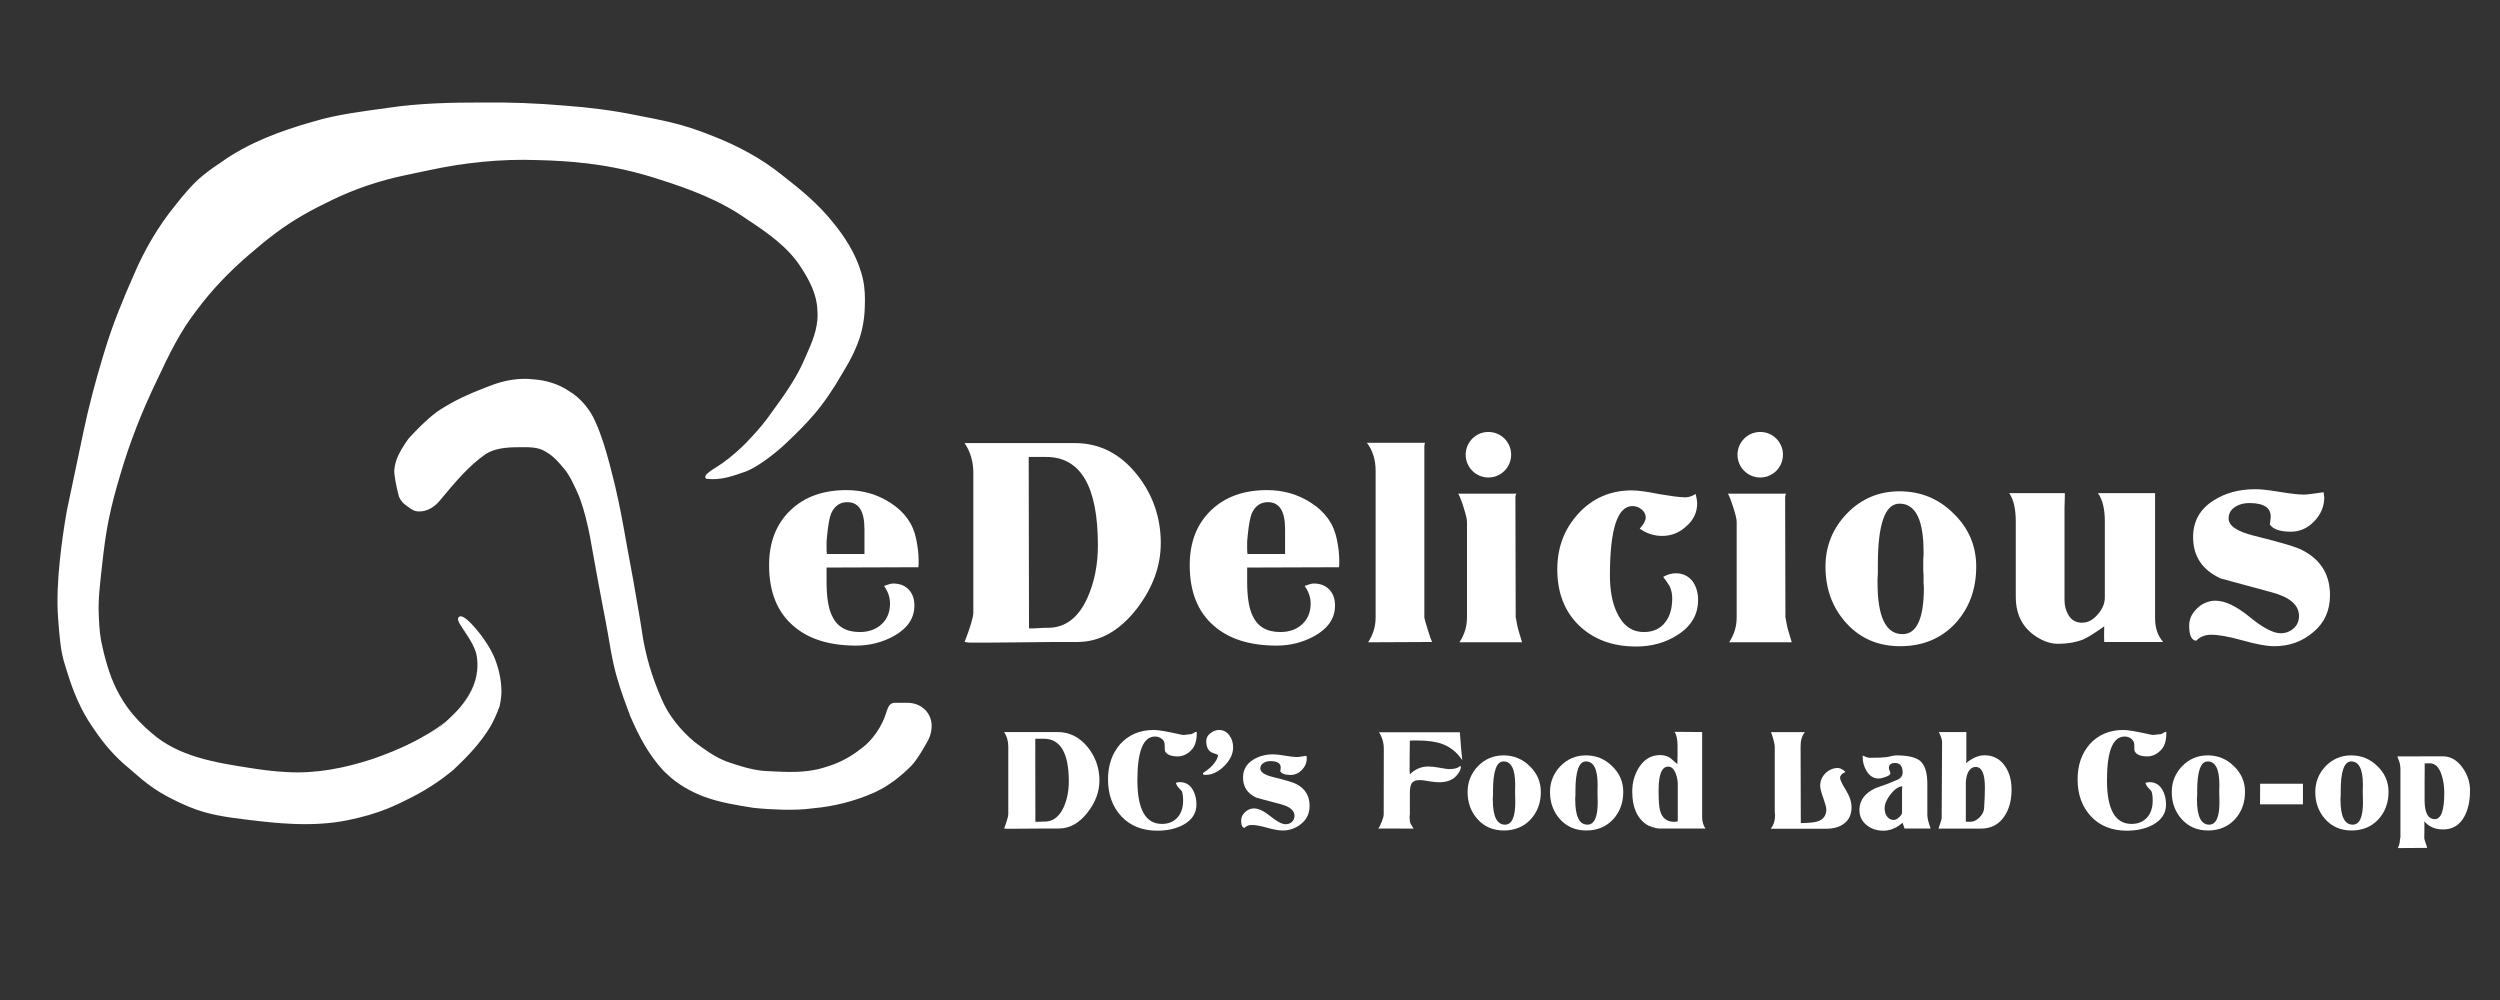 <svg xmlns="http://www.w3.org/2000/svg" xmlns:xlink="http://www.w3.org/1999/xlink" width="500" zoomAndPan="magnify" viewBox="0 0 375 150" height="200" preserveAspectRatio="xMidYMid meet" version="1.0"><rect x="0" y="0" width="375" height="150" fill="#333333" stroke="none"/><defs><g/><clipPath id="1c40a625ad"><path d="M 328 73 L 349.5 73 L 349.5 97 L 328 97 Z M 328 73 " clip-rule="nonzero"/></clipPath><clipPath id="8a8dd86df4"><path d="M 0.48 4 L 15 4 L 15 20 L 0.48 20 Z M 0.48 4 " clip-rule="nonzero"/></clipPath><clipPath id="3f4ef27d49"><rect x="0" width="222" y="0" height="25"/></clipPath></defs><path fill="#ffffff" d="M 71.504 98.352 C 71.156 96.23 68.32 93.125 68.969 92.672 C 69.617 92.219 72.734 95.754 73.91 98.5 C 74.754 100.473 75.02 102.801 74.953 103.891 C 74.887 104.984 74.617 105.914 74.617 105.914 C 74.617 105.914 73.996 107.484 73.258 108.695 C 71.586 111.441 67.625 115 67.625 115 C 67.625 115 65.137 117.195 61.473 119.125 C 58.352 120.77 56.113 121.668 52.188 122.492 C 46.332 123.719 40.062 122.75 36.879 122.316 C 31.719 121.609 29.348 120.953 25.395 118.605 C 23.059 117.219 21.059 115.312 19.91 114.336 C 17.383 112.18 16.492 110.945 14.609 108.242 C 12.402 105.066 11.555 103.273 10.457 99.641 C 9.68 97.07 9.691 95.52 9.496 92.844 C 9.039 86.578 10.871 76.762 10.871 76.762 C 10.871 76.762 12.391 69.52 13.391 64.883 C 14.27 60.812 15.059 57.852 16.262 53.852 C 17.672 49.152 18.934 46.074 20.93 41.555 C 22.676 37.602 24.207 34.934 26.953 31.477 C 29.629 28.113 30.562 27.227 33.777 25.059 C 38.477 21.887 41.348 20.867 47.148 19.098 C 50.895 17.953 54.344 17.555 58.23 16.984 C 63.746 16.176 66.906 16.164 72.477 16.105 C 77.223 16.051 79.891 16.141 84.609 16.496 C 89.027 16.832 90.906 17.027 95.238 17.84 L 95.457 17.883 C 99.84 18.707 102.422 19.191 106.57 20.855 C 111 22.629 113.445 23.898 117.113 26.773 C 120.164 29.164 122.094 30.68 124.605 33.738 C 126.414 35.941 127.859 38.25 128.691 40.922 C 129.223 42.625 129.32 44.02 129.254 46.031 C 129.176 48.441 128.914 49.891 128.004 52.117 C 127.324 53.777 126.859 54.477 126.02 55.934 C 124.617 58.359 123.766 59.707 121.965 61.898 C 120.293 63.93 117.238 66.762 117.238 66.762 C 117.238 66.762 114.207 69.539 111.832 70.523 C 109.695 71.41 106.508 72.035 106.027 71.707 C 105.449 71.312 107.363 70.309 108.367 69.594 C 109.633 68.699 111.293 67.207 111.883 66.578 C 114.066 64.258 114.613 63.59 115.738 62.039 C 117.543 59.555 119.465 57.129 120.938 53.68 C 122.094 50.965 122.965 49.305 122.75 46.422 C 122.551 43.754 121.699 42.305 120.258 40.008 C 118.047 36.488 113.73 33.875 112.133 32.797 C 107.461 29.641 104.273 28.543 98.785 26.762 C 93.117 24.922 87.809 24.094 80.617 23.887 C 74.172 23.699 70.488 24.055 64.141 25.297 C 58.301 26.438 54.934 27.148 49.531 29.68 C 44.223 32.168 41.406 34.078 36.977 37.938 C 33.645 40.84 31.438 43.246 29.238 46.203 C 26.23 50.23 25.348 52.371 23.242 56.848 C 20.766 62.109 19.379 65.672 17.742 71.195 C 16.195 76.414 15.613 79.43 15 84.793 C 14.629 88.031 14.352 89.508 14.453 92.531 L 14.453 92.586 C 14.523 94.66 14.543 95.293 15 97.344 C 15.598 100.031 16.301 102.293 17.547 104.527 C 18.918 106.988 20.738 108.902 22.48 110.328 C 26.973 114 31.406 114.559 37.312 115.449 C 44.625 116.551 48.984 116.258 55.898 113.977 C 60.48 112.465 65.75 109.438 66.875 108.305 C 68 107.176 72.383 103.734 71.504 98.352 Z M 71.504 98.352 " fill-opacity="1" fill-rule="nonzero"/><path fill="#ffffff" d="M 69.074 92.828 C 69.004 92.723 68.93 92.621 68.859 92.516 C 68.699 92.633 68.688 92.836 68.707 92.945 C 68.727 93.066 68.766 93.164 68.805 93.262 C 68.887 93.449 68.992 93.625 69.094 93.789 C 69.297 94.121 69.52 94.445 69.73 94.766 C 70.164 95.41 70.586 96.059 70.93 96.754 C 71.18 97.262 71.406 97.789 71.5 98.352 C 72.238 102.27 69.703 105.852 66.848 108.277 C 63.648 110.746 59.867 112.453 56.059 113.789 C 55.992 113.812 55.926 113.832 55.859 113.855 C 51.695 115.223 47.344 116.082 42.973 115.809 C 41.094 115.715 39.219 115.473 37.355 115.172 C 32.145 114.363 26.738 113.461 22.766 109.973 C 21.387 108.828 20.137 107.523 19.09 106.074 C 18.68 105.504 18.301 104.91 17.957 104.297 C 16.727 102.129 15.98 99.719 15.414 97.25 C 15.02 95.699 14.879 94.188 14.832 92.574 C 14.832 92.555 14.832 92.535 14.828 92.516 C 14.676 89.953 15.027 87.414 15.309 84.828 C 15.555 82.516 15.848 80.219 16.305 77.949 C 16.758 75.699 17.359 73.484 18.02 71.277 C 19.453 66.359 21.328 61.609 23.562 57 C 25.293 53.285 27.051 49.652 29.57 46.449 C 31.812 43.434 34.426 40.734 37.277 38.277 C 38.617 37.117 39.969 35.984 41.383 34.938 C 43.961 33.004 46.777 31.445 49.703 30.051 C 53.211 28.336 56.898 27.102 60.727 26.297 C 61.879 26.043 63.031 25.805 64.191 25.566 C 69.59 24.395 75.082 23.812 80.613 24.012 C 83.133 24.07 85.648 24.215 88.148 24.52 C 91.75 24.949 95.305 25.734 98.754 26.863 C 103.426 28.336 108.051 30.059 112.062 32.902 C 115.094 34.887 118.168 37.023 120.137 40.082 C 121.395 42.027 122.508 44.105 122.602 46.434 C 122.816 48.57 122.121 50.633 121.242 52.582 C 121.094 52.926 120.941 53.27 120.797 53.617 C 119.539 56.648 117.602 59.328 115.664 61.984 C 114.836 63.164 113.926 64.27 112.945 65.328 C 112.574 65.727 112.203 66.125 111.824 66.523 C 110.742 67.609 109.555 68.617 108.309 69.512 C 107.824 69.848 107.309 70.152 106.809 70.488 C 106.586 70.637 106.367 70.789 106.16 70.973 C 106.055 71.062 105.953 71.16 105.871 71.293 C 105.828 71.363 105.789 71.445 105.793 71.559 C 105.801 71.672 105.883 71.766 105.953 71.812 C 108.117 72.098 110 71.379 111.91 70.711 C 112.797 70.352 113.605 69.852 114.383 69.324 C 115.441 68.598 116.445 67.801 117.406 66.949 C 119.066 65.398 120.703 63.828 122.184 62.078 C 123.75 60.234 125.098 58.184 126.297 56.098 C 126.5 55.746 126.707 55.398 126.914 55.051 C 127.449 54.16 127.938 53.215 128.344 52.258 C 129.219 50.336 129.676 48.148 129.719 46.047 C 129.734 45.711 129.742 45.379 129.742 45.039 C 129.758 43.625 129.59 42.152 129.152 40.781 C 128.316 38.043 126.773 35.59 124.996 33.422 C 122.84 30.699 120.129 28.445 117.438 26.363 C 114.273 23.773 110.555 21.809 106.773 20.344 C 104.676 19.492 102.5 18.781 100.289 18.273 C 98.715 17.91 97.133 17.609 95.562 17.305 C 95.492 17.289 95.418 17.273 95.348 17.262 C 91.859 16.547 88.266 16.102 84.727 15.844 C 84.703 15.84 84.684 15.84 84.66 15.84 C 80.617 15.488 76.527 15.332 72.469 15.375 C 67.742 15.379 62.914 15.461 58.184 16.18 C 58.16 16.184 58.137 16.188 58.113 16.191 C 54.406 16.711 50.594 17.145 46.895 18.266 C 42.207 19.594 37.328 21.379 33.254 24.277 C 32.352 24.887 31.445 25.504 30.566 26.215 C 28.855 27.582 27.508 29.277 26.219 30.891 C 23.707 33.984 21.645 37.539 20.09 41.184 C 18.488 44.805 16.957 48.523 15.785 52.348 C 15.656 52.762 15.531 53.176 15.406 53.594 C 14.305 57.242 13.32 60.961 12.531 64.699 C 11.688 68.656 10.855 72.625 10.031 76.586 L 10.027 76.602 C 9.586 79.074 9.238 81.555 8.977 84.047 C 8.68 86.969 8.496 89.914 8.73 92.902 C 8.91 95.141 9.031 97.586 9.777 99.848 C 9.906 100.277 10.043 100.707 10.184 101.133 C 11 103.801 12.164 106.543 13.738 108.848 C 13.902 109.094 14.066 109.336 14.238 109.578 C 15.582 111.578 17.324 113.594 19.23 115.137 C 19.871 115.684 20.543 116.285 21.23 116.855 C 22.363 117.801 23.598 118.664 24.934 119.383 C 26.078 119.996 27.254 120.57 28.473 121.066 C 31.16 122.191 34.023 122.582 36.793 122.922 C 39.195 123.219 41.633 123.5 44.082 123.59 C 46.82 123.691 49.582 123.57 52.293 123.004 C 54.254 122.59 56.215 122.066 58.09 121.305 C 59.336 120.801 60.543 120.215 61.727 119.609 C 63.055 118.93 64.336 118.168 65.57 117.328 C 66.316 116.812 67.051 116.277 67.754 115.691 C 67.848 115.613 67.93 115.543 68.031 115.457 L 68.035 115.453 C 70.125 113.492 72.102 111.426 73.605 108.91 C 74.129 107.973 74.535 107.016 74.91 106.031 L 74.922 106 C 75.086 105.301 75.184 104.613 75.219 103.906 C 75.219 103.891 75.219 103.875 75.219 103.859 C 75.215 101.961 74.805 100.141 74.074 98.43 C 73.535 97.23 72.812 96.141 72.027 95.109 C 71.617 94.578 71.184 94.059 70.715 93.57 C 70.477 93.328 70.23 93.09 69.965 92.875 C 69.824 92.766 69.688 92.664 69.523 92.578 C 69.441 92.531 69.352 92.492 69.25 92.465 C 69.145 92.441 69.004 92.422 68.859 92.516 C 68.93 92.621 69.004 92.723 69.074 92.828 C 69.074 92.824 69.105 92.812 69.168 92.824 C 69.223 92.836 69.289 92.863 69.359 92.898 C 69.492 92.965 69.621 93.051 69.75 93.148 C 70.008 93.344 70.25 93.566 70.484 93.797 C 70.949 94.266 71.379 94.773 71.785 95.297 C 72.559 96.312 73.254 97.402 73.746 98.57 C 74.41 100.23 74.75 102.07 74.688 103.832 C 74.688 103.848 74.688 103.859 74.684 103.875 C 74.633 104.535 74.5 105.207 74.316 105.828 L 74.328 105.797 C 73.918 106.723 73.449 107.648 72.906 108.484 C 71.355 110.73 69.246 112.664 67.219 114.543 L 67.223 114.539 C 67.145 114.605 67.059 114.676 66.973 114.75 C 66.305 115.301 65.602 115.836 64.887 116.344 C 63.711 117.18 62.488 117.953 61.219 118.641 C 60.066 119.266 58.902 119.855 57.699 120.34 C 55.898 121.074 54.008 121.578 52.082 121.98 C 49.484 122.52 46.797 122.633 44.125 122.52 C 41.73 122.418 39.352 122.09 36.961 121.711 C 34.215 121.285 31.512 120.789 29.074 119.66 C 27.957 119.156 26.898 118.512 25.852 117.824 C 24.707 117.07 23.641 116.176 22.566 115.262 C 21.914 114.707 21.281 114.129 20.594 113.531 C 18.766 112.008 17.344 110.34 15.988 108.348 C 15.824 108.109 15.652 107.871 15.48 107.633 C 13.859 105.449 12.34 103.305 11.527 100.691 C 11.391 100.277 11.262 99.859 11.133 99.438 C 10.453 97.309 10.398 95.121 10.266 92.789 C 10.113 89.977 10.359 87.09 10.664 84.23 C 10.93 81.785 11.285 79.316 11.719 76.922 L 11.715 76.938 C 12.555 72.984 13.395 69.02 14.25 65.07 C 15.039 61.367 16.012 57.734 17.117 54.109 C 17.238 53.699 17.367 53.293 17.492 52.887 C 18.656 49.141 20.156 45.535 21.77 41.926 C 23.32 38.355 25.242 35.07 27.688 32.062 C 28.977 30.453 30.227 28.898 31.754 27.684 C 32.551 27.039 33.418 26.438 34.305 25.836 C 38.258 23.016 42.691 21.344 47.402 19.93 C 50.91 18.82 54.609 18.34 58.348 17.777 C 58.367 17.777 58.391 17.773 58.414 17.77 C 63.062 17.016 67.73 16.887 72.484 16.832 C 76.527 16.746 80.527 16.855 84.562 17.156 C 84.582 17.16 84.605 17.16 84.625 17.16 C 88.176 17.383 91.641 17.75 95.129 18.422 C 95.203 18.434 95.273 18.445 95.348 18.461 C 96.922 18.746 98.492 19.027 100.035 19.379 C 102.199 19.863 104.301 20.535 106.367 21.363 C 110.141 22.812 113.66 24.648 116.793 27.188 C 119.508 29.273 122.102 31.41 124.219 34.059 C 125.957 36.16 127.43 38.488 128.23 41.066 C 128.645 42.352 128.805 43.672 128.801 45.039 C 128.801 45.363 128.797 45.688 128.789 46.016 C 128.77 48.086 128.449 50.062 127.66 51.977 C 127.297 52.93 126.859 53.828 126.344 54.719 C 126.145 55.066 125.941 55.418 125.738 55.773 C 124.566 57.875 123.281 59.875 121.746 61.719 C 120.32 63.438 118.695 65.027 117.066 66.578 C 116.141 67.418 115.148 68.223 114.121 68.945 C 113.367 69.477 112.586 69.977 111.754 70.336 C 109.965 71.043 107.891 71.754 106.098 71.602 C 105.957 71.559 106.137 71.312 106.32 71.152 C 106.508 70.98 106.723 70.828 106.938 70.676 C 107.426 70.34 107.938 70.031 108.43 69.68 C 109.68 68.754 110.848 67.738 111.938 66.633 C 112.316 66.23 112.688 65.832 113.055 65.43 C 114.039 64.375 114.969 63.262 115.812 62.09 C 117.773 59.465 119.789 56.805 121.074 53.738 C 121.223 53.391 121.375 53.047 121.523 52.703 C 122.402 50.762 123.129 48.602 122.898 46.414 C 122.809 44.031 121.637 41.859 120.379 39.93 C 118.355 36.805 115.238 34.664 112.203 32.688 C 108.164 29.844 103.488 28.121 98.82 26.66 C 95.359 25.535 91.785 24.75 88.172 24.32 C 85.664 24.016 83.145 23.848 80.621 23.758 C 75.094 23.488 69.52 23.941 64.086 25.023 C 62.922 25.242 61.762 25.457 60.602 25.695 C 56.746 26.445 52.93 27.633 49.355 29.309 C 46.387 30.66 43.469 32.223 40.84 34.199 C 39.395 35.27 38.027 36.418 36.68 37.594 C 33.809 40.086 31.148 42.871 28.902 45.953 C 26.383 49.215 24.598 52.996 22.922 56.695 C 20.727 61.344 18.875 66.172 17.461 71.113 C 16.809 73.332 16.207 75.566 15.75 77.836 C 15.289 80.129 14.973 82.441 14.691 84.758 C 14.379 87.309 13.965 89.918 14.074 92.543 C 14.074 92.562 14.074 92.578 14.074 92.598 C 14.086 94.184 14.215 95.871 14.586 97.438 C 15.113 99.945 15.855 102.473 17.133 104.758 C 17.492 105.406 17.891 106.031 18.324 106.629 C 19.422 108.152 20.738 109.508 22.191 110.68 C 26.422 114.281 32.09 115.043 37.273 115.727 C 39.156 115.992 41.051 116.199 42.953 116.266 C 47.387 116.484 51.789 115.535 55.941 114.098 C 56.008 114.074 56.074 114.051 56.141 114.031 C 59.961 112.621 63.699 110.867 66.906 108.336 C 69.734 105.879 72.25 102.262 71.504 98.352 C 71.406 97.789 71.18 97.262 70.93 96.754 C 70.586 96.062 70.191 95.395 69.812 94.715 C 69.625 94.379 69.438 94.035 69.277 93.688 C 69.199 93.516 69.125 93.336 69.078 93.164 C 69.055 93.078 69.035 92.988 69.039 92.918 C 69.039 92.883 69.047 92.852 69.055 92.84 C 69.062 92.824 69.066 92.828 69.074 92.828 Z M 68.859 92.516 L 69.074 92.828 Z M 68.859 92.516 " fill-opacity="1" fill-rule="nonzero"/><path fill="#ffffff" d="M 59.402 71.047 C 59.41 70.785 59.27 70.359 59.672 69.094 C 60.074 67.832 61.465 65.945 61.465 65.945 C 61.465 65.945 64.219 62.883 66.188 61.645 C 68.352 60.285 69.867 59.535 72.41 58.52 C 75.234 57.391 77.027 56.852 79.973 57.242 C 82.02 57.516 83.297 57.914 85.055 59.18 C 86.746 60.398 87.66 61.5 88.559 63.629 C 89.457 65.762 90.375 69.219 91.293 72.898 C 92.141 76.312 93.125 81.754 93.125 81.754 C 93.125 81.754 94.754 89.891 95.527 94.598 C 96.301 99.305 97.023 101.309 98.715 105.184 C 100.406 109.055 103.855 111.699 103.855 111.699 C 103.855 111.699 106.758 113.961 108.863 114.676 C 110.727 115.309 112.914 116.008 114.855 116.094 C 118.379 116.254 120.441 116.555 123.797 115.613 C 126.191 114.941 127.922 114 129.527 112.754 C 131.039 111.727 132.758 109.59 133.555 106.992 C 133.789 106.219 133.941 106.066 134.094 106.066 L 136.234 106.066 C 136.543 106.066 138.07 106.219 138.805 107.613 C 139.656 109.23 138.551 110.98 138.551 110.98 C 138.551 110.98 137.152 113.57 136.148 114.562 L 136.098 114.613 C 135.09 115.613 133.398 117.281 130.863 118.438 C 128.27 119.621 124.707 120.52 122.008 120.734 C 118.199 121.293 113.047 120.66 113.047 120.66 C 113.047 120.66 108.25 119.949 105.906 119.016 C 103.305 117.98 101.91 117.109 99.938 115.199 C 97.965 113.285 95.625 108.734 95.035 107.16 C 94.445 105.586 93.746 103.805 93.105 101.641 C 92.121 98.285 91.973 96.25 91.273 92.785 C 90.422 88.555 89.156 81.938 89.156 81.938 C 89.156 81.938 88.254 76.473 86.809 73.465 C 85.961 71.703 85.758 71.031 84.219 69.305 C 83.426 68.418 83.066 68.059 81.949 67.402 C 80.707 66.672 79.531 66.727 77.949 66.73 C 76.188 66.734 74.316 66.812 72.75 67.777 C 70.043 69.438 65.824 74.77 65.824 74.77 C 65.824 74.77 64.617 76.512 62.703 76.395 C 62.668 76.371 59.566 74.379 61.094 75.539 C 61.148 75.578 61.203 75.621 61.258 75.664 C 61.945 76.109 62.68 76.387 62.703 76.395 C 62.176 76.359 61.668 75.98 61.258 75.664 C 60.738 75.328 60.242 74.898 60.105 74.418 C 59.785 73.297 59.398 71.305 59.402 71.047 Z M 59.402 71.047 " fill-opacity="1" fill-rule="nonzero"/><path fill="#ffffff" d="M 59.891 69.156 C 59.746 69.113 59.602 69.074 59.453 69.035 C 59.242 69.668 59.086 70.438 59.16 71.059 C 59.305 72.312 59.551 73.371 59.848 74.512 C 60.402 75.805 61.555 76.195 62.59 76.672 L 62.867 76.141 C 62.461 75.875 62.043 75.609 61.629 75.352 C 61.418 75.219 61.211 75.094 60.984 74.969 C 60.953 74.953 60.926 74.938 60.891 74.918 C 60.875 74.914 60.852 74.902 60.828 74.891 C 60.812 74.887 60.805 74.883 60.762 74.871 C 60.738 74.867 60.715 74.863 60.652 74.871 C 60.625 74.875 60.562 74.887 60.496 74.941 C 60.426 74.992 60.375 75.098 60.371 75.168 C 60.363 75.242 60.379 75.281 60.387 75.309 C 60.391 75.32 60.395 75.328 60.398 75.336 C 60.426 75.387 60.441 75.402 60.457 75.422 C 60.465 75.434 60.473 75.441 60.48 75.449 C 60.5 75.465 60.516 75.48 60.527 75.492 C 60.551 75.512 60.582 75.539 60.605 75.559 C 60.707 75.645 60.797 75.711 60.902 75.793 C 61.246 76.059 61.602 76.359 62.062 76.562 C 62.242 76.641 62.441 76.699 62.664 76.715 C 63.988 76.812 65.266 76.035 66.086 74.949 L 66.07 74.969 C 68.148 72.473 70.312 69.848 72.91 68.074 C 73.523 67.699 74.207 67.461 74.914 67.316 C 75.895 67.113 76.906 67.086 77.926 67.082 C 79.316 67.074 80.68 67.031 81.766 67.703 C 82.633 68.184 83.312 68.781 83.965 69.547 C 84.195 69.805 84.418 70.062 84.633 70.332 C 85.441 71.293 85.941 72.441 86.504 73.633 C 86.895 74.457 87.199 75.34 87.473 76.238 C 88.031 78.117 88.449 80.078 88.77 82.031 L 88.773 82.039 C 89.375 85.375 89.977 88.727 90.625 92.059 C 90.684 92.348 90.738 92.637 90.797 92.918 C 91.383 95.848 91.723 98.91 92.605 101.828 C 93.152 103.73 93.848 105.574 94.527 107.391 C 95.824 110.406 97.281 113.207 99.539 115.629 C 99.711 115.793 99.883 115.957 100.059 116.117 C 101.641 117.641 103.652 118.773 105.684 119.531 C 108.074 120.395 110.496 120.773 112.945 121.164 L 112.957 121.168 C 114.438 121.328 115.91 121.418 117.402 121.453 C 118.934 121.484 120.48 121.453 122.047 121.234 L 122.012 121.238 C 125.102 120.957 128.129 120.199 131.047 118.926 C 131.199 118.855 131.352 118.785 131.5 118.711 C 133.383 117.797 135.098 116.461 136.562 115.004 C 136.957 114.617 137.246 114.223 137.531 113.82 C 138.109 112.984 138.609 112.141 139.094 111.262 L 139.066 111.305 C 139.203 111.082 139.277 110.918 139.363 110.727 C 139.82 109.668 139.934 108.328 139.359 107.277 C 139.184 106.938 138.949 106.633 138.668 106.375 C 138.004 105.777 137.219 105.469 136.277 105.422 C 135.566 105.422 134.852 105.422 134.137 105.422 C 133.973 105.414 133.746 105.5 133.625 105.598 C 133.496 105.695 133.426 105.785 133.371 105.859 C 133.27 106.012 133.219 106.125 133.172 106.234 C 133.078 106.449 133.016 106.645 132.957 106.836 C 132.633 107.898 132.129 108.922 131.492 109.852 C 130.855 110.773 130.09 111.633 129.219 112.246 L 129.184 112.27 C 127.766 113.418 126.18 114.289 124.473 114.859 C 124.215 114.945 123.953 115.027 123.691 115.105 C 120.832 116.027 117.902 115.801 114.902 115.656 C 114.688 115.648 114.473 115.629 114.258 115.605 C 112.48 115.402 110.746 114.832 109.027 114.242 C 107.297 113.59 105.68 112.441 104.172 111.285 L 104.168 111.285 C 102.125 109.566 100.324 107.387 99.262 104.902 C 97.773 101.539 96.754 98.117 96.246 94.422 C 96.152 93.809 96.055 93.191 95.949 92.578 C 95.332 88.879 94.664 85.191 93.973 81.52 L 93.977 81.535 C 93.453 78.543 92.91 75.57 92.199 72.602 C 91.953 71.602 91.703 70.602 91.438 69.602 C 90.863 67.461 90.242 65.328 89.305 63.258 C 88.516 61.406 87.074 59.699 85.402 58.695 C 83.852 57.617 81.902 57.031 80.039 56.902 C 77.848 56.637 75.551 57.059 73.469 57.887 C 73.094 58.027 72.719 58.172 72.344 58.32 C 71.312 58.727 70.285 59.148 69.273 59.637 C 68.172 60.164 67.102 60.773 66.062 61.426 C 65.867 61.547 65.676 61.68 65.492 61.816 C 63.938 62.984 62.594 64.359 61.289 65.781 L 61.273 65.801 C 60.566 66.812 59.879 67.824 59.453 69.035 C 59.602 69.074 59.746 69.113 59.891 69.156 C 60.273 68.082 60.973 67.055 61.66 66.09 L 61.641 66.109 C 62.93 64.727 64.281 63.355 65.77 62.238 C 65.945 62.105 66.129 61.98 66.309 61.867 C 67.336 61.219 68.375 60.602 69.449 60.062 C 70.434 59.57 71.449 59.133 72.473 58.719 C 72.844 58.566 73.215 58.422 73.586 58.285 C 75.652 57.465 77.828 57.176 79.91 57.586 C 81.734 57.855 83.344 58.52 84.711 59.664 C 86.199 60.797 87.176 62.23 87.809 64.004 C 88.535 65.973 89.059 68.117 89.621 70.227 C 89.883 71.211 90.137 72.203 90.387 73.195 C 91.098 76.066 91.695 79.031 92.273 81.973 L 92.277 81.988 C 93.039 85.629 93.793 89.289 94.477 92.953 C 94.59 93.559 94.699 94.164 94.805 94.77 C 95.383 98.484 96.594 102.164 98.168 105.465 C 99.414 108.152 101.316 110.316 103.543 112.113 L 103.539 112.109 C 105.145 113.277 106.754 114.398 108.699 115.109 C 110.441 115.684 112.211 116.258 114.109 116.477 C 114.34 116.504 114.57 116.523 114.805 116.535 C 117.738 116.688 120.859 117.031 123.898 116.121 C 124.176 116.047 124.453 115.969 124.727 115.883 C 126.539 115.32 128.316 114.426 129.867 113.238 L 129.832 113.262 C 130.914 112.535 131.781 111.586 132.5 110.543 C 133.215 109.5 133.781 108.352 134.152 107.145 C 134.199 106.98 134.258 106.816 134.312 106.688 C 134.336 106.629 134.367 106.57 134.371 106.566 C 134.371 106.562 134.367 106.582 134.312 106.621 C 134.262 106.664 134.125 106.715 134.051 106.711 C 134.766 106.711 135.48 106.711 136.191 106.711 C 136.73 106.73 137.387 106.973 137.797 107.363 C 137.98 107.531 138.129 107.727 138.246 107.949 C 138.609 108.613 138.562 109.477 138.219 110.281 C 138.16 110.414 138.082 110.57 138.031 110.656 L 138.008 110.699 C 137.555 111.52 137.059 112.355 136.527 113.117 C 136.273 113.48 136.004 113.848 135.738 114.117 C 134.332 115.578 132.844 116.883 131.098 117.75 C 130.961 117.82 130.82 117.887 130.68 117.953 C 127.934 119.18 124.938 119.957 122.004 120.234 L 121.973 120.234 C 120.496 120.453 118.988 120.488 117.488 120.457 C 116.031 120.426 114.566 120.324 113.141 120.156 L 113.152 120.156 C 110.77 119.758 108.309 119.316 106.129 118.5 C 104.137 117.723 102.359 116.699 100.832 115.238 C 100.664 115.086 100.5 114.93 100.336 114.77 C 98.312 112.621 96.754 109.73 95.543 106.93 C 94.848 105.105 94.156 103.309 93.609 101.453 C 92.727 98.629 92.371 95.637 91.754 92.652 C 91.695 92.371 91.637 92.082 91.578 91.797 C 90.902 88.477 90.215 85.148 89.543 81.832 L 89.543 81.844 C 89.172 79.859 88.719 77.902 88.129 75.984 C 87.844 75.07 87.527 74.164 87.109 73.293 C 86.562 72.145 86.012 70.883 85.16 69.875 C 84.934 69.594 84.707 69.328 84.469 69.066 C 83.832 68.309 83.008 67.578 82.129 67.098 C 80.875 66.316 79.32 66.375 77.973 66.379 C 76.941 66.383 75.887 66.402 74.82 66.621 C 74.059 66.777 73.289 67.043 72.586 67.477 C 69.777 69.41 67.688 72.012 65.578 74.566 L 65.562 74.586 C 64.898 75.477 63.809 76.152 62.742 76.074 C 62.609 76.066 62.473 76.027 62.332 75.969 C 61.977 75.82 61.641 75.555 61.285 75.281 C 61.18 75.203 61.094 75.137 61 75.062 C 60.984 75.047 60.957 75.027 60.941 75.012 C 60.934 75.004 60.922 74.996 60.918 74.992 C 60.914 74.988 60.914 74.988 60.914 74.988 C 60.918 74.992 60.922 74.992 60.945 75.039 C 60.949 75.043 60.953 75.051 60.953 75.059 C 60.961 75.082 60.977 75.121 60.969 75.191 C 60.965 75.258 60.918 75.363 60.848 75.414 C 60.785 75.469 60.723 75.48 60.695 75.484 C 60.641 75.488 60.621 75.484 60.609 75.48 C 60.582 75.473 60.586 75.477 60.586 75.477 C 60.586 75.477 60.602 75.48 60.609 75.484 C 60.629 75.496 60.652 75.508 60.68 75.52 C 60.883 75.629 61.094 75.754 61.301 75.879 C 61.715 76.129 62.129 76.391 62.539 76.648 L 62.816 76.113 C 61.859 75.719 60.707 75.184 60.363 74.324 C 60.062 73.258 59.793 72.07 59.648 71.035 C 59.57 70.355 59.695 69.793 59.891 69.156 Z M 59.453 69.035 L 59.891 69.156 Z M 59.453 69.035 " fill-opacity="1" fill-rule="nonzero"/><g clip-path="url(#1c40a625ad)"><path fill="#ffffff" d="M 349.5 89.289 C 349.5 91.582 348.672 93.418 347.016 94.805 C 345.359 96.223 343.406 96.93 341.148 96.93 C 340.008 96.93 338.426 96.645 336.41 96.07 C 334.395 95.5 332.816 95.211 331.672 95.211 C 330.77 95.211 330.016 95.516 329.414 96.117 C 328.723 96.027 328.375 95.273 328.375 93.855 C 328.375 93.344 328.484 92.863 328.691 92.41 C 328.934 91.957 329.234 91.566 329.594 91.234 C 329.957 90.871 330.363 90.602 330.812 90.422 C 331.297 90.211 331.793 90.105 332.305 90.105 C 333.746 90.105 335.465 90.918 337.449 92.547 C 339.434 94.172 340.984 94.988 342.098 94.988 C 342.848 94.988 343.496 94.746 344.039 94.262 C 344.578 93.781 344.852 93.164 344.852 92.41 C 344.852 90.754 343.48 89.562 340.742 88.84 C 338.215 88.145 336.32 87.633 335.055 87.301 C 333.793 86.969 333.129 86.789 333.07 86.758 C 330.332 85.492 328.965 83.43 328.965 80.566 C 328.965 78.215 329.973 76.391 331.988 75.098 C 333.762 73.949 335.867 73.379 338.305 73.379 C 339.117 73.379 340.336 73.516 341.961 73.785 C 343.586 74.055 344.805 74.191 345.617 74.191 C 345.797 74.191 346.129 74.16 346.609 74.102 C 347.121 74.043 347.766 73.949 348.551 73.832 C 348.582 74.07 348.594 74.254 348.594 74.371 C 348.625 74.492 348.641 74.555 348.641 74.555 C 348.641 75.941 348.145 77.145 347.152 78.172 C 346.16 79.227 344.984 79.754 343.633 79.754 C 342.008 79.754 340.953 79.391 340.473 78.668 C 340.562 78.094 340.609 77.703 340.609 77.492 C 340.609 76.137 339.539 75.457 337.402 75.457 C 336.59 75.457 335.898 75.641 335.328 76 C 334.637 76.422 334.289 77.012 334.289 77.762 C 334.289 78.879 335.598 79.754 338.215 80.387 C 340.141 80.867 341.719 81.289 342.953 81.652 C 344.188 82.012 345.059 82.344 345.57 82.645 C 348.191 84.062 349.5 86.277 349.5 89.289 Z M 349.5 89.289 " fill-opacity="1" fill-rule="nonzero"/></g><path fill="#ffffff" d="M 324.48 96.297 L 315.633 96.297 C 315.605 95.844 315.605 95.062 315.633 93.945 C 314.973 94.43 314.371 94.836 313.828 95.168 C 313.316 95.5 312.852 95.754 312.43 95.938 C 311.348 96.359 310.113 96.57 308.73 96.57 C 307.887 96.57 307.074 96.371 306.293 95.98 C 303.676 94.684 302.367 92.531 302.367 89.516 L 302.367 78.262 C 302.367 76.332 302.035 74.902 301.375 73.965 L 309.723 73.965 L 309.723 74.508 L 309.676 76.18 L 309.676 90.016 C 309.676 90.887 309.887 91.656 310.309 92.32 C 310.762 93.043 311.422 93.406 312.293 93.406 C 313.168 93.406 313.949 92.996 314.641 92.184 C 315.363 91.371 315.723 90.527 315.723 89.652 L 315.723 78.172 C 315.723 76.332 315.379 74.93 314.688 73.965 L 323.262 73.965 L 323.262 92.727 C 323.262 94.203 323.668 95.395 324.48 96.297 Z M 324.48 96.297 " fill-opacity="1" fill-rule="nonzero"/><path fill="#ffffff" d="M 296.434 84.996 C 296.434 88.402 295.379 91.25 293.273 93.539 C 291.137 95.801 288.387 96.93 285.016 96.93 C 281.707 96.93 278.996 95.754 276.891 93.406 C 274.844 91.113 273.824 88.312 273.824 84.996 C 273.824 81.922 274.891 79.27 277.027 77.039 C 279.195 74.809 281.824 73.695 284.922 73.695 C 288.082 73.695 290.777 74.793 293.004 76.996 C 295.289 79.195 296.434 81.863 296.434 84.996 Z M 288.535 82.781 C 288.535 77.961 287.332 75.547 284.922 75.547 C 282.758 75.547 281.676 78.605 281.676 84.727 L 281.676 86.082 C 281.645 86.383 281.629 86.637 281.629 86.848 C 281.629 87.059 281.629 87.242 281.629 87.391 C 281.629 92.547 282.879 95.121 285.375 95.121 C 287.512 95.121 288.582 92.785 288.582 88.117 C 288.582 87.934 288.562 87.707 288.535 87.438 C 288.535 87.137 288.535 86.836 288.535 86.531 C 288.535 86.203 288.52 85.898 288.488 85.629 C 288.488 85.328 288.488 85.086 288.488 84.906 L 288.488 83.867 C 288.52 83.625 288.535 83.43 288.535 83.277 C 288.535 83.098 288.535 82.934 288.535 82.781 Z M 288.535 82.781 " fill-opacity="1" fill-rule="nonzero"/><path fill="#ffffff" d="M 268.762 96.344 L 259.371 96.344 C 260.125 95.199 260.5 93.961 260.5 92.637 L 260.5 78.262 C 260.5 77.898 260.336 77.191 260.004 76.137 C 259.703 75.172 259.434 74.48 259.191 74.055 L 267.902 74.055 C 267.812 74.238 267.77 74.402 267.77 74.555 L 267.812 92.637 C 267.812 92.547 267.855 92.773 267.949 93.312 C 268.039 93.918 268.309 94.926 268.762 96.344 Z M 268.762 96.344 " fill-opacity="1" fill-rule="nonzero"/><path fill="#ffffff" d="M 254.715 89.969 C 254.715 92.199 253.676 93.961 251.602 95.258 C 249.824 96.402 247.762 96.977 245.418 96.977 C 241.898 96.977 239.039 95.922 236.844 93.812 C 234.676 91.703 233.594 88.898 233.594 85.402 C 233.594 82.117 234.645 79.332 236.754 77.039 C 238.887 74.719 241.566 73.559 244.785 73.559 C 245.688 73.559 247.027 73.742 248.801 74.102 C 249.707 74.254 250.484 74.371 251.148 74.465 C 251.84 74.555 252.41 74.598 252.863 74.598 C 253.285 74.598 253.781 74.434 254.352 74.102 C 254.504 74.766 254.578 75.219 254.578 75.457 C 254.578 76.844 254.039 78.004 252.953 78.938 C 251.902 79.902 250.699 80.387 249.344 80.387 C 248.109 80.387 246.98 80.023 245.957 79.301 C 246.559 78.637 246.859 78.078 246.859 77.629 C 246.859 77.145 246.648 76.738 246.23 76.406 C 245.84 76.074 245.387 75.91 244.875 75.91 C 242.617 75.91 241.488 79.375 241.488 86.309 C 241.488 88.508 241.82 90.332 242.484 91.777 C 243.387 93.797 244.754 94.805 246.59 94.805 C 248.004 94.805 249.086 94.293 249.84 93.27 C 250.5 92.395 250.832 91.219 250.832 89.742 C 250.832 89.109 250.711 88.523 250.473 87.98 C 250.41 87.891 250.305 87.723 250.156 87.484 C 250.004 87.242 249.781 86.926 249.48 86.531 C 250.109 86.172 250.742 85.992 251.375 85.992 C 252.426 85.992 253.27 86.398 253.902 87.211 C 254.441 87.996 254.715 88.914 254.715 89.969 Z M 254.715 89.969 " fill-opacity="1" fill-rule="nonzero"/><path fill="#ffffff" d="M 228.305 96.344 L 218.918 96.344 C 219.672 95.199 220.047 93.961 220.047 92.637 L 220.047 78.262 C 220.047 77.898 219.879 77.191 219.551 76.137 C 219.25 75.172 218.977 74.48 218.738 74.055 L 227.445 74.055 C 227.355 74.238 227.312 74.402 227.312 74.555 L 227.355 92.637 C 227.355 92.547 227.402 92.773 227.492 93.312 C 227.582 93.918 227.855 94.926 228.305 96.344 Z M 228.305 96.344 " fill-opacity="1" fill-rule="nonzero"/><path fill="#ffffff" d="M 214.828 96.297 L 205.215 96.344 C 205.965 95.199 206.344 93.961 206.344 92.637 L 206.344 70.621 C 206.344 68.965 205.906 67.562 205.031 66.418 L 213.742 66.418 C 213.684 66.656 213.652 66.824 213.652 66.914 L 213.652 92.637 C 213.652 92.758 213.816 93.344 214.148 94.398 C 214.449 95.395 214.676 96.027 214.828 96.297 Z M 214.828 96.297 " fill-opacity="1" fill-rule="nonzero"/><path fill="#ffffff" d="M 200.84 85.086 L 187.074 85.133 L 187.074 87.258 C 187.074 89.547 187.348 91.25 187.887 92.363 C 188.641 93.992 190.023 94.805 192.039 94.805 C 193.395 94.805 194.492 94.414 195.336 93.629 C 196.176 92.848 196.598 91.809 196.598 90.512 C 196.598 89.605 196.297 88.734 195.695 87.891 C 196.328 87.648 196.777 87.527 197.047 87.527 C 198.043 87.527 198.824 87.828 199.395 88.434 C 199.969 89.035 200.254 89.832 200.254 90.828 C 200.254 92.727 199.23 94.25 197.184 95.395 C 195.438 96.359 193.543 96.84 191.5 96.84 C 187.465 96.84 184.32 95.844 182.066 93.855 C 179.66 91.777 178.457 88.75 178.457 84.77 C 178.457 81.336 179.523 78.594 181.66 76.543 C 183.766 74.523 186.562 73.516 190.055 73.516 C 192.492 73.516 194.688 74.148 196.645 75.414 C 198.777 76.77 200.07 78.594 200.523 80.883 C 200.645 81.484 200.734 82.043 200.797 82.555 C 200.855 83.066 200.887 83.566 200.887 84.047 C 200.887 84.199 200.887 84.363 200.887 84.543 C 200.887 84.727 200.871 84.906 200.84 85.086 Z M 192.762 83.098 L 192.762 79.348 C 192.762 76.664 191.902 75.324 190.188 75.324 C 189.074 75.324 188.262 75.895 187.754 77.039 C 187.512 77.672 187.316 78.742 187.164 80.25 C 187.137 80.551 187.105 80.867 187.074 81.199 C 187.074 81.5 187.074 81.832 187.074 82.195 C 187.074 82.285 187.074 82.406 187.074 82.555 C 187.074 82.707 187.09 82.887 187.121 83.098 Z M 192.762 83.098 " fill-opacity="1" fill-rule="nonzero"/><path fill="#ffffff" d="M 174.117 81.469 C 174.117 84.906 172.914 88.191 170.508 91.324 C 167.918 94.641 164.957 96.297 161.617 96.297 C 160.715 96.297 159.586 96.297 158.23 96.297 C 156.879 96.297 155.297 96.312 153.492 96.344 C 151.688 96.371 150.109 96.387 148.754 96.387 C 147.398 96.387 146.27 96.387 145.367 96.387 C 145.277 96.387 145.172 96.371 145.055 96.344 C 144.961 96.344 144.844 96.328 144.691 96.297 C 145.562 94.039 146 92.562 146 91.867 L 146 70.938 C 146 69.25 145.562 67.758 144.691 66.461 L 161.211 66.461 C 164.941 66.461 168.07 68.059 170.598 71.254 C 172.945 74.238 174.117 77.645 174.117 81.469 Z M 164.684 81.785 C 164.684 72.957 162.098 68.543 156.922 68.543 L 154.305 68.543 L 154.352 94.262 C 154.5 94.262 154.695 94.262 154.938 94.262 C 155.176 94.262 155.465 94.25 155.793 94.219 C 156.094 94.188 156.367 94.172 156.605 94.172 C 156.848 94.172 157.043 94.172 157.191 94.172 C 159.781 94.172 161.75 92.68 163.105 89.699 C 164.16 87.348 164.684 84.711 164.684 81.785 Z M 164.684 81.785 " fill-opacity="1" fill-rule="nonzero"/><path fill="#ffffff" d="M 137.746 85.086 L 123.984 85.133 L 123.984 87.258 C 123.984 89.547 124.254 91.25 124.797 92.363 C 125.547 93.992 126.93 94.805 128.949 94.805 C 130.301 94.805 131.398 94.414 132.242 93.629 C 133.086 92.848 133.504 91.809 133.504 90.512 C 133.504 89.605 133.203 88.734 132.602 87.891 C 133.234 87.648 133.688 87.527 133.957 87.527 C 134.949 87.527 135.73 87.828 136.305 88.434 C 136.875 89.035 137.16 89.832 137.16 90.828 C 137.16 92.727 136.137 94.25 134.094 95.395 C 132.348 96.359 130.453 96.84 128.406 96.84 C 124.375 96.84 121.23 95.844 118.973 93.855 C 116.566 91.777 115.363 88.75 115.363 84.77 C 115.363 81.336 116.43 78.594 118.566 76.543 C 120.672 74.523 123.473 73.516 126.961 73.516 C 129.398 73.516 131.594 74.148 133.551 75.414 C 135.688 76.77 136.98 78.594 137.434 80.883 C 137.551 81.484 137.645 82.043 137.703 82.555 C 137.762 83.066 137.793 83.566 137.793 84.047 C 137.793 84.199 137.793 84.363 137.793 84.543 C 137.793 84.727 137.777 84.906 137.746 85.086 Z M 129.668 83.098 L 129.668 79.348 C 129.668 76.664 128.812 75.324 127.098 75.324 C 125.984 75.324 125.172 75.895 124.66 77.039 C 124.418 77.672 124.223 78.742 124.074 80.25 C 124.043 80.551 124.012 80.867 123.984 81.199 C 123.984 81.5 123.984 81.832 123.984 82.195 C 123.984 82.285 123.984 82.406 123.984 82.555 C 123.984 82.707 124 82.887 124.027 83.098 Z M 129.668 83.098 " fill-opacity="1" fill-rule="nonzero"/><path fill="#ffffff" d="M 267.445 68.207 C 267.445 70.094 265.918 71.625 264.035 71.625 C 262.152 71.625 260.625 70.094 260.625 68.207 C 260.625 66.32 262.152 64.793 264.035 64.793 C 265.918 64.793 267.445 66.32 267.445 68.207 Z M 267.445 68.207 " fill-opacity="1" fill-rule="nonzero"/><path fill="#ffffff" d="M 226.672 68.207 C 226.672 70.094 225.145 71.625 223.262 71.625 C 221.379 71.625 219.852 70.094 219.852 68.207 C 219.852 66.32 221.379 64.793 223.262 64.793 C 225.145 64.793 226.672 66.32 226.672 68.207 Z M 226.672 68.207 " fill-opacity="1" fill-rule="nonzero"/><g transform="matrix(1, 0, 0, 1, 150, 105)"><g clip-path="url(#3f4ef27d49)"><g clip-path="url(#8a8dd86df4)"><g fill="#ffffff" fill-opacity="1"><g transform="translate(0.571, 19.291)"><g><path d="M 14.344 -7.219 C 14.344 -9.07 13.77 -10.723 12.625 -12.172 C 11.395 -13.711 9.875 -14.484 8.062 -14.484 L 0.047 -14.484 C 0.461 -13.859 0.672 -13.133 0.672 -12.312 L 0.672 -2.172 C 0.672 -1.836 0.461 -1.117 0.047 -0.016 C 0.117 -0.004 0.18 0 0.234 0 C 0.285 0.008 0.332 0.016 0.375 0.016 C 0.812 0.016 1.359 0.016 2.016 0.016 C 2.672 0.016 3.438 0.008 4.312 0 C 5.195 -0.008 5.969 -0.016 6.625 -0.016 C 7.281 -0.016 7.828 -0.016 8.266 -0.016 C 9.891 -0.016 11.328 -0.82 12.578 -2.438 C 13.754 -3.957 14.344 -5.551 14.344 -7.219 Z M 9.75 -7.062 C 9.75 -5.645 9.492 -4.363 8.984 -3.219 C 8.328 -1.77 7.367 -1.047 6.109 -1.047 C 6.035 -1.047 5.941 -1.047 5.828 -1.047 C 5.711 -1.047 5.582 -1.039 5.438 -1.031 C 5.281 -1.02 5.141 -1.016 5.016 -1.016 C 4.898 -1.016 4.805 -1.016 4.734 -1.016 L 4.719 -13.484 L 5.984 -13.484 C 8.492 -13.484 9.75 -11.344 9.75 -7.062 Z M 9.75 -7.062 "/></g></g></g></g><g fill="#ffffff" fill-opacity="1"><g transform="translate(15.983, 19.291)"><g><path d="M 13.531 -14.344 C 13.531 -14.457 13.492 -14.516 13.422 -14.516 C 13.359 -14.516 13.234 -14.453 13.047 -14.328 C 12.859 -14.211 12.711 -14.156 12.609 -14.156 C 12.566 -14.156 12.492 -14.148 12.391 -14.141 C 12.297 -14.129 12.191 -14.117 12.078 -14.109 C 11.973 -14.098 11.867 -14.082 11.766 -14.062 C 11.672 -14.051 11.594 -14.047 11.531 -14.047 C 11.457 -14.047 11.348 -14.062 11.203 -14.094 C 9.129 -14.562 7.766 -14.797 7.109 -14.797 C 5.004 -14.797 3.312 -14.082 2.031 -12.656 C 0.82 -11.258 0.219 -9.504 0.219 -7.391 C 0.219 -5.117 0.891 -3.266 2.234 -1.828 C 3.578 -0.398 5.375 0.312 7.625 0.312 C 9.094 0.312 10.375 0.023 11.469 -0.547 C 12.812 -1.273 13.484 -2.297 13.484 -3.609 C 13.484 -4.492 13.289 -5.25 12.906 -5.875 C 12.469 -6.602 11.832 -6.969 11 -6.969 C 10.727 -6.969 10.523 -6.926 10.391 -6.844 C 10.504 -6.531 10.664 -6.27 10.875 -6.062 C 11.094 -5.863 11.238 -5.695 11.312 -5.562 C 11.426 -5.258 11.484 -4.801 11.484 -4.188 C 11.484 -3.164 11.211 -2.336 10.672 -1.703 C 10.086 -1.035 9.301 -0.703 8.312 -0.703 C 5.852 -0.703 4.625 -2.883 4.625 -7.25 C 4.625 -11.625 5.508 -13.812 7.281 -13.812 C 7.656 -13.812 7.988 -13.695 8.281 -13.469 C 8.57 -13.238 8.719 -12.941 8.719 -12.578 C 8.719 -11.961 8.742 -11.629 8.797 -11.578 C 9.066 -11.078 9.707 -10.828 10.719 -10.828 C 10.977 -10.828 11.238 -10.875 11.5 -10.969 C 11.77 -11.062 12.02 -11.191 12.25 -11.359 C 12.488 -11.535 12.695 -11.734 12.875 -11.953 C 13.062 -12.18 13.195 -12.426 13.281 -12.688 C 13.445 -13.125 13.531 -13.676 13.531 -14.344 Z M 13.531 -14.344 "/></g></g></g><g fill="#ffffff" fill-opacity="1"><g transform="translate(30.123, 19.291)"><g><path d="M 4.844 -12.188 C 4.844 -12.875 4.66 -13.469 4.297 -13.969 C 3.898 -14.52 3.375 -14.797 2.719 -14.797 C 2.281 -14.797 1.848 -14.629 1.422 -14.297 C 1.016 -13.973 0.812 -13.594 0.812 -13.156 C 0.812 -12.539 0.941 -12.078 1.203 -11.766 C 1.367 -11.547 1.625 -11.391 1.969 -11.297 C 2.289 -11.191 2.5 -11.094 2.594 -11 C 2.531 -10.551 2.242 -10.039 1.734 -9.469 C 1.523 -9.25 1.301 -9.047 1.062 -8.859 C 0.82 -8.672 0.578 -8.492 0.328 -8.328 L 0.328 -8.141 C 0.41 -8.086 0.539 -8.062 0.719 -8.062 C 1.695 -8.062 2.625 -8.5 3.5 -9.375 C 4.395 -10.27 4.844 -11.207 4.844 -12.188 Z M 4.844 -12.188 "/></g></g></g><g fill="#ffffff" fill-opacity="1"><g transform="translate(36.064, 19.291)"><g><path d="M 10.375 -3.422 C 10.375 -4.879 9.738 -5.953 8.469 -6.641 C 8.219 -6.785 7.789 -6.945 7.188 -7.125 C 6.594 -7.301 5.828 -7.504 4.891 -7.734 C 3.617 -8.047 2.984 -8.473 2.984 -9.016 C 2.984 -9.379 3.148 -9.66 3.484 -9.859 C 3.766 -10.035 4.102 -10.125 4.5 -10.125 C 5.531 -10.125 6.047 -9.797 6.047 -9.141 C 6.047 -9.035 6.023 -8.848 5.984 -8.578 C 6.211 -8.223 6.723 -8.047 7.516 -8.047 C 8.172 -8.047 8.742 -8.301 9.234 -8.812 C 9.711 -9.312 9.953 -9.895 9.953 -10.562 C 9.953 -10.562 9.945 -10.586 9.938 -10.641 C 9.938 -10.703 9.926 -10.797 9.906 -10.922 C 9.531 -10.859 9.219 -10.812 8.969 -10.781 C 8.727 -10.75 8.566 -10.734 8.484 -10.734 C 8.086 -10.734 7.492 -10.801 6.703 -10.938 C 5.922 -11.07 5.332 -11.141 4.938 -11.141 C 3.75 -11.141 2.723 -10.859 1.859 -10.297 C 0.879 -9.672 0.391 -8.789 0.391 -7.656 C 0.391 -6.258 1.055 -5.254 2.391 -4.641 C 2.422 -4.629 2.742 -4.539 3.359 -4.375 C 3.973 -4.219 4.891 -3.973 6.109 -3.641 C 7.441 -3.285 8.109 -2.707 8.109 -1.906 C 8.109 -1.539 7.977 -1.238 7.719 -1 C 7.457 -0.77 7.145 -0.656 6.781 -0.656 C 6.238 -0.656 5.484 -1.051 4.516 -1.844 C 3.547 -2.633 2.711 -3.031 2.016 -3.031 C 1.766 -3.031 1.523 -2.977 1.297 -2.875 C 1.078 -2.781 0.879 -2.648 0.703 -2.484 C 0.523 -2.316 0.379 -2.125 0.266 -1.906 C 0.16 -1.688 0.109 -1.453 0.109 -1.203 C 0.109 -0.516 0.273 -0.148 0.609 -0.109 C 0.898 -0.398 1.266 -0.547 1.703 -0.547 C 2.266 -0.547 3.035 -0.406 4.016 -0.125 C 4.992 0.145 5.758 0.281 6.312 0.281 C 7.406 0.281 8.352 -0.062 9.156 -0.75 C 9.969 -1.414 10.375 -2.305 10.375 -3.422 Z M 10.375 -3.422 "/></g></g></g><g fill="#ffffff" fill-opacity="1"><g transform="translate(47.64, 19.291)"><g/></g></g><g fill="#ffffff" fill-opacity="1"><g transform="translate(56.321, 19.291)"><g><path d="M 13.016 -10.266 C 12.961 -10.754 12.906 -11.344 12.844 -12.031 C 12.789 -12.719 12.727 -13.523 12.656 -14.453 L 0.531 -14.453 C 1.008 -13.711 1.25 -12.883 1.25 -11.969 L 1.234 -2.141 C 1.234 -1.879 1.133 -1.508 0.938 -1.031 C 0.758 -0.562 0.586 -0.223 0.422 -0.016 L 5.719 0 C 5.645 -0.113 5.57 -0.234 5.5 -0.359 C 5.426 -0.484 5.352 -0.602 5.281 -0.719 C 5.176 -0.914 5.125 -1.207 5.125 -1.594 L 5.125 -1.922 C 5.145 -1.992 5.156 -2.062 5.156 -2.125 C 5.156 -2.188 5.156 -2.234 5.156 -2.266 L 5.156 -5.172 C 5.156 -5.898 5.227 -6.406 5.375 -6.688 C 5.562 -7.082 5.992 -7.281 6.672 -7.281 C 6.828 -7.281 7.016 -7.266 7.234 -7.234 C 7.461 -7.203 7.738 -7.156 8.062 -7.094 C 8.383 -7.039 8.672 -7.004 8.922 -6.984 C 9.172 -6.961 9.383 -6.953 9.562 -6.953 C 10.625 -6.953 11.441 -7.234 12.016 -7.797 C 12.535 -8.328 12.797 -8.805 12.797 -9.234 C 12.797 -9.316 12.77 -9.379 12.719 -9.422 C 12.406 -9.086 11.848 -8.922 11.047 -8.922 C 10.93 -8.922 10.738 -8.941 10.469 -8.984 C 10.207 -9.023 9.867 -9.082 9.453 -9.156 C 8.941 -9.258 8.414 -9.312 7.875 -9.312 C 6.863 -9.312 5.957 -8.922 5.156 -8.141 C 5.133 -8.336 5.125 -8.598 5.125 -8.922 C 5.125 -9.242 5.125 -9.617 5.125 -10.047 C 5.125 -10.066 5.125 -10.344 5.125 -10.875 C 5.125 -11.395 5.133 -12.172 5.156 -13.203 C 5.352 -13.211 5.551 -13.219 5.75 -13.219 C 5.938 -13.219 6.117 -13.219 6.297 -13.219 C 7.859 -13.219 9.117 -13.035 10.078 -12.672 C 11.297 -12.203 12.273 -11.398 13.016 -10.266 Z M 13.016 -10.266 "/></g></g></g><g fill="#ffffff" fill-opacity="1"><g transform="translate(69.936, 19.291)"><g><path d="M 11.188 -5.5 C 11.188 -7.02 10.629 -8.312 9.516 -9.375 C 8.43 -10.445 7.125 -10.984 5.594 -10.984 C 4.082 -10.984 2.801 -10.441 1.75 -9.359 C 0.719 -8.273 0.203 -6.988 0.203 -5.5 C 0.203 -3.895 0.695 -2.535 1.688 -1.422 C 2.707 -0.285 4.023 0.281 5.641 0.281 C 7.273 0.281 8.609 -0.266 9.641 -1.359 C 10.672 -2.473 11.188 -3.852 11.188 -5.5 Z M 7.344 -6.578 C 7.344 -6.504 7.344 -6.422 7.344 -6.328 C 7.344 -6.254 7.336 -6.16 7.328 -6.047 L 7.328 -5.547 C 7.328 -5.461 7.328 -5.348 7.328 -5.203 C 7.336 -5.066 7.344 -4.914 7.344 -4.75 C 7.344 -4.602 7.344 -4.461 7.344 -4.328 C 7.352 -4.191 7.359 -4.078 7.359 -3.984 C 7.359 -1.723 6.844 -0.594 5.812 -0.594 C 4.594 -0.594 3.984 -1.844 3.984 -4.344 C 3.984 -4.414 3.984 -4.504 3.984 -4.609 C 3.984 -4.703 3.992 -4.82 4.016 -4.969 L 4.016 -5.641 C 4.016 -8.598 4.539 -10.078 5.594 -10.078 C 6.758 -10.078 7.344 -8.91 7.344 -6.578 Z M 7.344 -6.578 "/></g></g></g><g fill="#ffffff" fill-opacity="1"><g transform="translate(82.3, 19.291)"><g><path d="M 11.188 -5.5 C 11.188 -7.02 10.629 -8.312 9.516 -9.375 C 8.43 -10.445 7.125 -10.984 5.594 -10.984 C 4.082 -10.984 2.801 -10.441 1.75 -9.359 C 0.719 -8.273 0.203 -6.988 0.203 -5.5 C 0.203 -3.895 0.695 -2.535 1.688 -1.422 C 2.707 -0.285 4.023 0.281 5.641 0.281 C 7.273 0.281 8.609 -0.266 9.641 -1.359 C 10.672 -2.473 11.188 -3.852 11.188 -5.5 Z M 7.344 -6.578 C 7.344 -6.504 7.344 -6.422 7.344 -6.328 C 7.344 -6.254 7.336 -6.16 7.328 -6.047 L 7.328 -5.547 C 7.328 -5.461 7.328 -5.348 7.328 -5.203 C 7.336 -5.066 7.344 -4.914 7.344 -4.75 C 7.344 -4.602 7.344 -4.461 7.344 -4.328 C 7.352 -4.191 7.359 -4.078 7.359 -3.984 C 7.359 -1.723 6.844 -0.594 5.812 -0.594 C 4.594 -0.594 3.984 -1.844 3.984 -4.344 C 3.984 -4.414 3.984 -4.504 3.984 -4.609 C 3.984 -4.703 3.992 -4.82 4.016 -4.969 L 4.016 -5.641 C 4.016 -8.598 4.539 -10.078 5.594 -10.078 C 6.758 -10.078 7.344 -8.91 7.344 -6.578 Z M 7.344 -6.578 "/></g></g></g><g fill="#ffffff" fill-opacity="1"><g transform="translate(94.665, 19.291)"><g><path d="M 11.156 -0.016 C 10.82 -0.484 10.656 -1.07 10.656 -1.781 L 10.656 -14.484 L 6.516 -14.516 C 6.816 -14.086 6.969 -13.379 6.969 -12.391 L 6.969 -11.219 C 6.957 -10.969 6.953 -10.742 6.953 -10.547 C 6.953 -10.359 6.953 -10.195 6.953 -10.062 C 6.953 -9.875 6.941 -9.75 6.922 -9.688 C 6.629 -9.945 6.391 -10.156 6.203 -10.312 C 6.023 -10.477 5.883 -10.594 5.781 -10.656 C 5.363 -10.906 4.883 -11.031 4.344 -11.031 C 3.031 -11.031 1.984 -10.422 1.203 -9.203 C 0.516 -8.141 0.172 -6.922 0.172 -5.547 C 0.172 -3.203 0.895 -1.551 2.344 -0.594 C 2.445 -0.531 2.566 -0.469 2.703 -0.406 C 2.848 -0.352 3.02 -0.289 3.219 -0.219 C 3.633 -0.082 3.953 -0.016 4.172 -0.016 Z M 7 -1.094 C 6.863 -1.039 6.691 -1.016 6.484 -1.016 C 5.359 -1.016 4.645 -1.578 4.344 -2.703 C 4.195 -3.18 4.125 -4.203 4.125 -5.766 C 4.125 -8.117 4.602 -9.297 5.562 -9.297 C 6.051 -9.297 6.426 -8.957 6.688 -8.281 C 6.895 -7.738 7 -7.191 7 -6.641 Z M 7 -1.094 "/></g></g></g><g fill="#ffffff" fill-opacity="1"><g transform="translate(106.876, 19.291)"><g/></g></g><g fill="#ffffff" fill-opacity="1"><g transform="translate(115.558, 19.291)"><g><path d="M 12.172 -3.219 C 12.172 -4.02 11.883 -4.879 11.312 -5.797 C 10.738 -6.723 10.453 -7.332 10.453 -7.625 C 10.453 -7.945 10.707 -8.234 11.219 -8.484 L 11.25 -8.484 C 11.156 -8.629 10.988 -8.766 10.75 -8.891 C 10.508 -9.023 10.312 -9.094 10.156 -9.094 C 9.438 -9.094 8.805 -8.832 8.266 -8.312 C 7.734 -7.781 7.469 -7.156 7.469 -6.438 C 7.469 -6.051 7.625 -5.43 7.938 -4.578 C 8.238 -3.711 8.391 -3.16 8.391 -2.922 C 8.391 -1.961 7.945 -1.348 7.062 -1.078 C 6.664 -0.93 5.832 -0.848 4.562 -0.828 L 4.531 -12.359 C 4.531 -13.254 4.742 -13.957 5.172 -14.469 L 0.094 -14.469 C 0.469 -13.457 0.656 -12.695 0.656 -12.188 L 0.656 -2.594 C 0.656 -2.531 0.66 -2.438 0.672 -2.312 C 0.691 -2.195 0.703 -2.113 0.703 -2.062 C 0.703 -1.219 0.484 -0.523 0.047 0.016 L 8.391 0.016 C 9.492 0.016 10.379 -0.238 11.047 -0.75 C 11.797 -1.312 12.172 -2.133 12.172 -3.219 Z M 12.172 -3.219 "/></g></g></g><g fill="#ffffff" fill-opacity="1"><g transform="translate(128.493, 19.291)"><g><path d="M 11.109 -0.016 C 10.773 -0.898 10.609 -1.57 10.609 -2.031 L 10.609 -6.672 C 10.609 -8.379 10.25 -9.539 9.531 -10.156 C 8.863 -10.707 7.664 -10.984 5.938 -10.984 C 5.781 -10.984 5.535 -10.945 5.203 -10.875 C 5.004 -10.832 4.848 -10.797 4.734 -10.766 C 4.617 -10.742 4.523 -10.727 4.453 -10.719 C 4.172 -10.688 3.836 -10.66 3.453 -10.641 C 3.078 -10.629 2.633 -10.625 2.125 -10.625 L 1.859 -10.625 C 1.785 -10.625 1.703 -10.641 1.609 -10.672 C 1.516 -10.711 1.422 -10.75 1.328 -10.781 C 1.242 -10.82 1.16 -10.859 1.078 -10.891 C 1.004 -10.93 0.957 -10.953 0.938 -10.953 C 0.914 -10.953 0.906 -10.895 0.906 -10.781 C 0.906 -10 1.098 -9.289 1.484 -8.656 C 1.941 -7.895 2.539 -7.516 3.281 -7.516 C 3.562 -7.516 3.898 -7.586 4.297 -7.734 C 4.805 -7.91 5.062 -8.094 5.062 -8.281 C 5.062 -8.383 5.023 -8.52 4.953 -8.688 C 4.879 -8.852 4.844 -8.988 4.844 -9.094 C 4.844 -9.594 5.148 -9.844 5.766 -9.844 C 6.523 -9.844 6.906 -9.359 6.906 -8.391 C 6.906 -7.973 6.691 -7.641 6.266 -7.391 C 6.266 -7.391 6.164 -7.348 5.969 -7.266 C 5.77 -7.18 5.484 -7.062 5.109 -6.906 C 4.609 -6.695 4.066 -6.5 3.484 -6.312 C 2.609 -6.031 1.895 -5.613 1.344 -5.062 C 0.727 -4.414 0.422 -3.664 0.422 -2.812 C 0.422 -1.852 0.789 -1.082 1.531 -0.5 C 2.207 0.039 3.035 0.312 4.016 0.312 C 5.023 0.312 5.984 -0.082 6.891 -0.875 L 7.188 -0.016 Z M 6.844 -6.359 C 6.82 -6.066 6.812 -5.812 6.812 -5.594 C 6.812 -5.375 6.812 -5.18 6.812 -5.016 L 6.812 -2.406 C 6.812 -2.188 6.66 -1.945 6.359 -1.688 C 6.066 -1.426 5.812 -1.297 5.594 -1.297 C 5.156 -1.297 4.801 -1.484 4.531 -1.859 C 4.312 -2.18 4.203 -2.582 4.203 -3.062 C 4.203 -3.676 4.488 -4.359 5.062 -5.109 C 5.645 -5.867 6.238 -6.285 6.844 -6.359 Z M 6.844 -6.359 "/></g></g></g><g fill="#ffffff" fill-opacity="1"><g transform="translate(140.594, 19.291)"><g><path d="M 11.141 -5.859 C 11.141 -7.242 10.816 -8.41 10.172 -9.359 C 9.422 -10.453 8.391 -11 7.078 -11 C 6.211 -11 5.289 -10.609 4.312 -9.828 C 4.332 -9.973 4.344 -10.082 4.344 -10.156 C 4.352 -10.227 4.359 -10.266 4.359 -10.266 L 4.359 -14.484 L 0.234 -14.484 C 0.555 -13.828 0.719 -13.332 0.719 -13 L 0.656 -1.516 C 0.656 -1.41 0.492 -0.906 0.172 0 L 6.531 0 C 8.062 0 9.238 -0.613 10.062 -1.844 C 10.781 -2.906 11.141 -4.242 11.141 -5.859 Z M 7.141 -6.156 C 7.141 -5.195 7.098 -4.145 7.016 -3 C 6.973 -2.531 6.738 -2.082 6.312 -1.656 C 5.883 -1.238 5.445 -1.031 5 -1.031 L 4.281 -1.031 L 4.281 -6.781 C 4.281 -7.344 4.379 -7.867 4.578 -8.359 C 4.867 -8.953 5.266 -9.25 5.766 -9.25 C 6.68 -9.25 7.141 -8.219 7.141 -6.156 Z M 7.141 -6.156 "/></g></g></g><g fill="#ffffff" fill-opacity="1"><g transform="translate(152.74, 19.291)"><g/></g></g><g fill="#ffffff" fill-opacity="1"><g transform="translate(161.421, 19.291)"><g><path d="M 13.531 -14.344 C 13.531 -14.457 13.492 -14.516 13.422 -14.516 C 13.359 -14.516 13.234 -14.453 13.047 -14.328 C 12.859 -14.211 12.711 -14.156 12.609 -14.156 C 12.566 -14.156 12.492 -14.148 12.391 -14.141 C 12.297 -14.129 12.191 -14.117 12.078 -14.109 C 11.973 -14.098 11.867 -14.082 11.766 -14.062 C 11.672 -14.051 11.594 -14.047 11.531 -14.047 C 11.457 -14.047 11.348 -14.062 11.203 -14.094 C 9.129 -14.562 7.766 -14.797 7.109 -14.797 C 5.004 -14.797 3.312 -14.082 2.031 -12.656 C 0.82 -11.258 0.219 -9.504 0.219 -7.391 C 0.219 -5.117 0.891 -3.266 2.234 -1.828 C 3.578 -0.398 5.375 0.312 7.625 0.312 C 9.094 0.312 10.375 0.023 11.469 -0.547 C 12.812 -1.273 13.484 -2.297 13.484 -3.609 C 13.484 -4.492 13.289 -5.25 12.906 -5.875 C 12.469 -6.602 11.832 -6.969 11 -6.969 C 10.727 -6.969 10.523 -6.926 10.391 -6.844 C 10.504 -6.531 10.664 -6.27 10.875 -6.062 C 11.094 -5.863 11.238 -5.695 11.312 -5.562 C 11.426 -5.258 11.484 -4.801 11.484 -4.188 C 11.484 -3.164 11.211 -2.336 10.672 -1.703 C 10.086 -1.035 9.301 -0.703 8.312 -0.703 C 5.852 -0.703 4.625 -2.883 4.625 -7.25 C 4.625 -11.625 5.508 -13.812 7.281 -13.812 C 7.656 -13.812 7.988 -13.695 8.281 -13.469 C 8.57 -13.238 8.719 -12.941 8.719 -12.578 C 8.719 -11.961 8.742 -11.629 8.797 -11.578 C 9.066 -11.078 9.707 -10.828 10.719 -10.828 C 10.977 -10.828 11.238 -10.875 11.5 -10.969 C 11.77 -11.062 12.02 -11.191 12.25 -11.359 C 12.488 -11.535 12.695 -11.734 12.875 -11.953 C 13.062 -12.18 13.195 -12.426 13.281 -12.688 C 13.445 -13.125 13.531 -13.676 13.531 -14.344 Z M 13.531 -14.344 "/></g></g></g><g fill="#ffffff" fill-opacity="1"><g transform="translate(175.562, 19.291)"><g><path d="M 11.188 -5.5 C 11.188 -7.02 10.629 -8.312 9.516 -9.375 C 8.43 -10.445 7.125 -10.984 5.594 -10.984 C 4.082 -10.984 2.801 -10.441 1.75 -9.359 C 0.719 -8.273 0.203 -6.988 0.203 -5.5 C 0.203 -3.895 0.695 -2.535 1.688 -1.422 C 2.707 -0.285 4.023 0.281 5.641 0.281 C 7.273 0.281 8.609 -0.266 9.641 -1.359 C 10.672 -2.473 11.188 -3.852 11.188 -5.5 Z M 7.344 -6.578 C 7.344 -6.504 7.344 -6.422 7.344 -6.328 C 7.344 -6.254 7.336 -6.16 7.328 -6.047 L 7.328 -5.547 C 7.328 -5.461 7.328 -5.348 7.328 -5.203 C 7.336 -5.066 7.344 -4.914 7.344 -4.75 C 7.344 -4.602 7.344 -4.461 7.344 -4.328 C 7.352 -4.191 7.359 -4.078 7.359 -3.984 C 7.359 -1.723 6.844 -0.594 5.812 -0.594 C 4.594 -0.594 3.984 -1.844 3.984 -4.344 C 3.984 -4.414 3.984 -4.504 3.984 -4.609 C 3.984 -4.703 3.992 -4.82 4.016 -4.969 L 4.016 -5.641 C 4.016 -8.598 4.539 -10.078 5.594 -10.078 C 6.758 -10.078 7.344 -8.91 7.344 -6.578 Z M 7.344 -6.578 "/></g></g></g><g fill="#ffffff" fill-opacity="1"><g transform="translate(187.926, 19.291)"><g><path d="M 7.516 -3.641 L 7.516 -6.734 L 1.094 -6.734 L 1.078 -3.641 Z M 7.516 -3.641 "/></g></g></g><g fill="#ffffff" fill-opacity="1"><g transform="translate(197.09, 19.291)"><g><path d="M 11.188 -5.5 C 11.188 -7.02 10.629 -8.312 9.516 -9.375 C 8.43 -10.445 7.125 -10.984 5.594 -10.984 C 4.082 -10.984 2.801 -10.441 1.75 -9.359 C 0.719 -8.273 0.203 -6.988 0.203 -5.5 C 0.203 -3.895 0.695 -2.535 1.688 -1.422 C 2.707 -0.285 4.023 0.281 5.641 0.281 C 7.273 0.281 8.609 -0.266 9.641 -1.359 C 10.672 -2.473 11.188 -3.852 11.188 -5.5 Z M 7.344 -6.578 C 7.344 -6.504 7.344 -6.422 7.344 -6.328 C 7.344 -6.254 7.336 -6.16 7.328 -6.047 L 7.328 -5.547 C 7.328 -5.461 7.328 -5.348 7.328 -5.203 C 7.336 -5.066 7.344 -4.914 7.344 -4.75 C 7.344 -4.602 7.344 -4.461 7.344 -4.328 C 7.352 -4.191 7.359 -4.078 7.359 -3.984 C 7.359 -1.723 6.844 -0.594 5.812 -0.594 C 4.594 -0.594 3.984 -1.844 3.984 -4.344 C 3.984 -4.414 3.984 -4.504 3.984 -4.609 C 3.984 -4.703 3.992 -4.82 4.016 -4.969 L 4.016 -5.641 C 4.016 -8.598 4.539 -10.078 5.594 -10.078 C 6.758 -10.078 7.344 -8.91 7.344 -6.578 Z M 7.344 -6.578 "/></g></g></g><g fill="#ffffff" fill-opacity="1"><g transform="translate(209.455, 19.291)"><g><path d="M 11.047 -5.75 C 11.047 -6.957 10.676 -8.082 9.938 -9.125 C 9.125 -10.27 8.133 -10.844 6.969 -10.844 L 0.156 -10.828 C 0.195 -10.691 0.234 -10.578 0.266 -10.484 C 0.305 -10.391 0.344 -10.305 0.375 -10.234 C 0.531 -9.797 0.609 -9.359 0.609 -8.922 L 0.609 1.25 C 0.609 1.289 0.598 1.359 0.578 1.453 C 0.566 1.547 0.555 1.609 0.547 1.641 C 0.504 2.211 0.391 2.641 0.203 2.922 L 4.609 2.891 C 4.609 2.805 4.582 2.703 4.531 2.578 C 4.488 2.453 4.441 2.316 4.391 2.172 C 4.336 2.023 4.289 1.879 4.25 1.734 C 4.207 1.598 4.188 1.477 4.188 1.375 C 4.188 1.289 4.188 1.18 4.188 1.047 C 4.188 0.922 4.191 0.758 4.203 0.562 L 4.203 -0.234 C 4.203 -0.43 4.203 -0.594 4.203 -0.719 C 4.203 -0.863 4.195 -0.988 4.188 -1.094 C 4.875 -0.281 5.816 0.125 7.016 0.125 C 8.441 0.125 9.508 -0.531 10.219 -1.844 C 10.77 -2.875 11.047 -4.176 11.047 -5.75 Z M 5.016 -9.797 C 5.816 -9.797 6.406 -9.219 6.781 -8.062 C 7.051 -7.281 7.188 -6.375 7.188 -5.344 C 7.188 -2.727 6.711 -1.422 5.766 -1.422 C 4.742 -1.422 4.234 -2.375 4.234 -4.281 L 4.234 -7.016 C 4.242 -7.711 4.25 -8.289 4.25 -8.75 C 4.25 -9.195 4.25 -9.539 4.25 -9.781 C 4.5 -9.789 4.691 -9.797 4.828 -9.797 C 4.953 -9.797 5.016 -9.797 5.016 -9.797 Z M 5.016 -9.797 "/></g></g></g></g></g></svg>